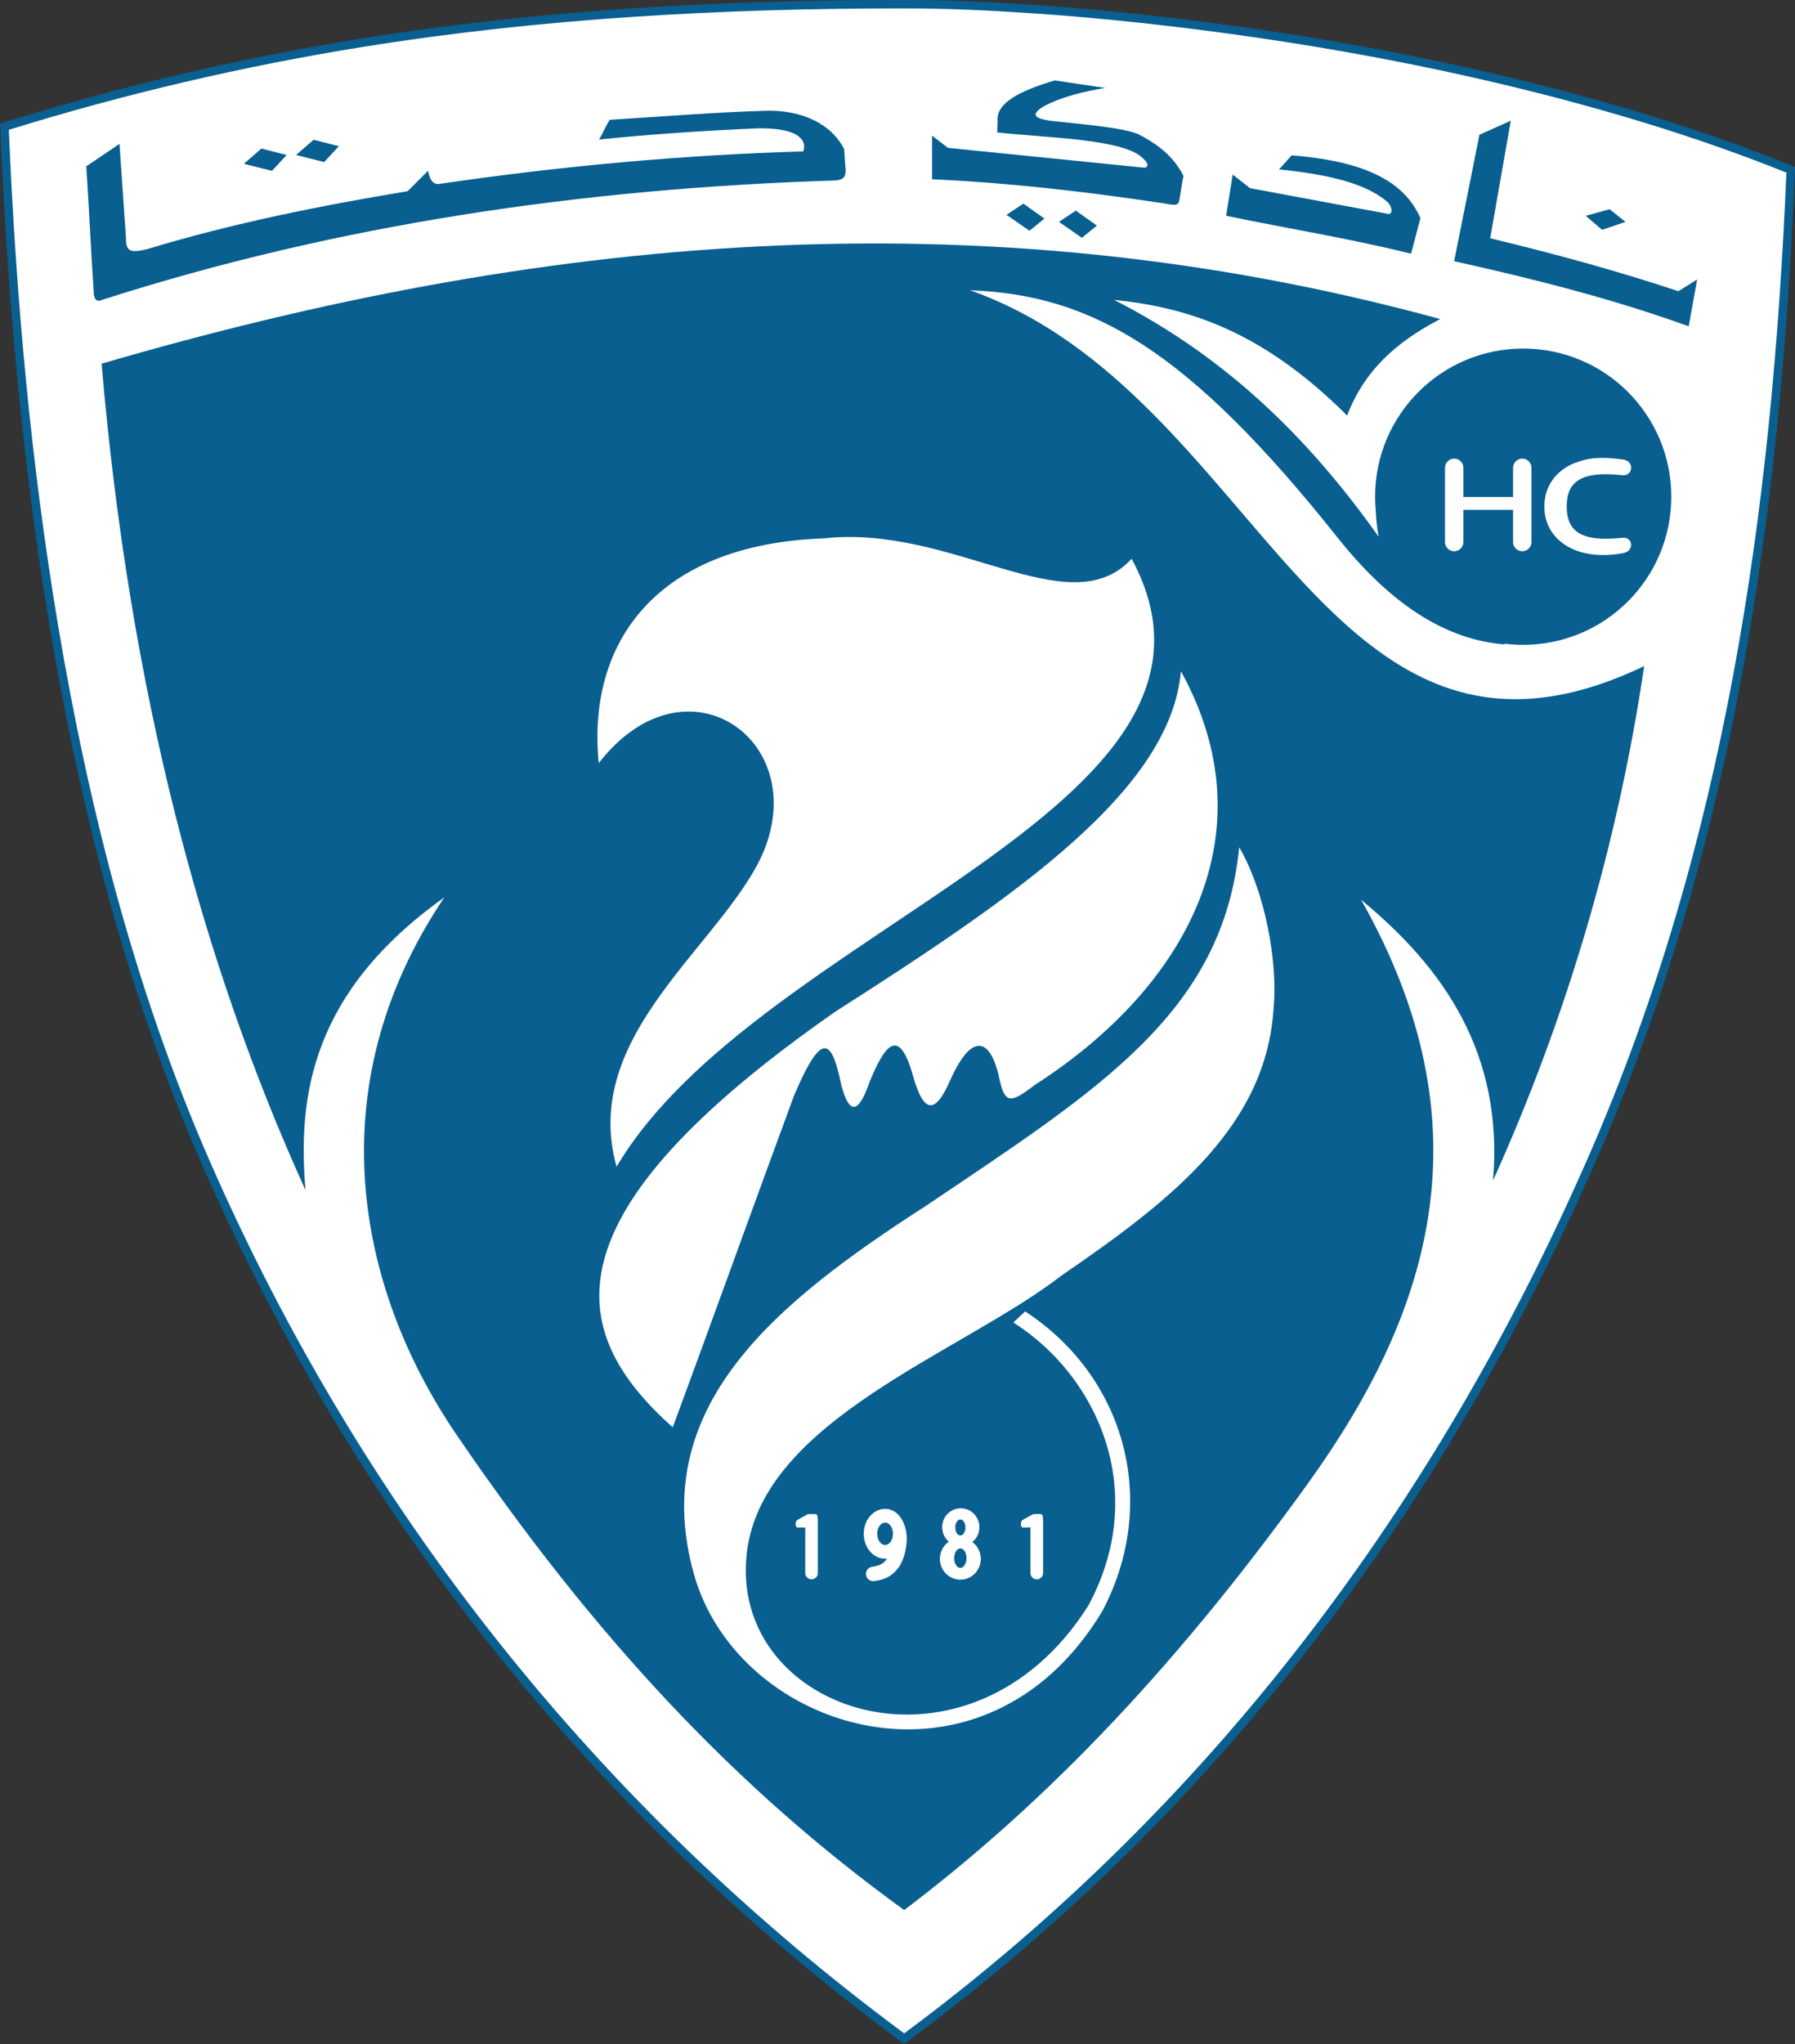 <?xml version="1.0" encoding="UTF-8"?>
<svg xmlns="http://www.w3.org/2000/svg" xmlns:xlink="http://www.w3.org/1999/xlink" width="420.3pt" height="478.5pt" viewBox="0 0 420.3 478.5" version="1.1">
<rect x="0" y="0" width="420.3" height="478.5" fill="#333333" stroke="none"/>
<g id="surface1">
<path style=" stroke:none;fill-rule:evenodd;fill:rgb(3.529%,37.256%,56.444%);fill-opacity:1;" d="M 211.711 -0.02 C 135.727 -0.02 69.789 7.141 0.027 28.941 C 3.293 108.727 14.789 198.117 47.066 272.055 C 84.574 358 141.82 427.027 211.711 478.449 C 281.605 427.027 336.387 357.18 373.898 271.234 C 406.164 197.297 417.059 118.883 420.324 39.098 C 347.664 9.508 254.758 -0.02 211.711 -0.02 Z M 211.711 -0.02 "/>
<path style=" stroke:none;fill-rule:evenodd;fill:rgb(100%,100%,100%);fill-opacity:1;" d="M 2.07 30.383 C 3.719 69.445 7.227 108.598 13.73 147.16 C 20.852 189.395 31.719 231.934 48.883 271.262 C 84.641 353.188 139.887 422.824 211.711 475.984 C 283.43 422.871 336.453 352.062 372.078 270.441 C 403.977 197.359 414.953 119.48 418.285 40.414 C 402.453 34.035 386.121 28.766 369.664 24.285 C 340.492 16.348 310.41 10.723 280.422 6.922 C 267.633 5.301 254.789 4.008 241.926 3.125 C 231.887 2.434 221.773 1.965 211.711 1.965 C 169.289 1.965 127.039 4.238 85.117 10.961 C 56.969 15.477 29.293 21.949 2.07 30.383 Z M 2.07 30.383 "/>
<path style=" stroke:none;fill-rule:evenodd;fill:rgb(3.529%,37.256%,56.444%);fill-opacity:1;" d="M 23.785 85.137 C 124.562 55.699 228.121 44.879 337.234 74.684 C 326.949 80.031 319.465 86.719 315.43 97.273 C 294.945 76.805 277.152 71.879 260.84 70.191 C 288.492 84.238 307.664 104.301 322.812 125.641 C 322.438 123.633 322.215 121.625 322.145 119.637 C 322.035 118.527 321.98 117.406 321.98 116.27 C 321.98 97.117 337.504 81.59 356.656 81.59 C 375.809 81.59 391.336 97.117 391.336 116.27 C 391.336 135.418 375.809 150.945 356.656 150.945 C 355.164 150.945 353.695 150.852 352.254 150.668 L 352.41 150.852 C 338.414 149.805 325.465 141.262 313.301 125.973 C 278.102 81.734 255.703 69.016 227.137 67.945 C 295.371 92.059 309.715 191.945 384.984 155.918 C 378.855 197.422 366.883 238.035 349.594 276.348 C 352.105 246.617 338.016 226.52 318.699 210.625 C 348.633 263.488 335.262 306.898 306.34 347.129 C 272.828 393.734 241.852 424.305 211.711 447.117 C 172.449 418.707 139.344 383.426 106.922 335.891 C 83.059 300.902 74.512 253.887 104.039 210.062 C 73.109 232.117 69.633 256.348 71.535 278.594 C 47.414 225.551 30.363 162.102 23.785 85.137 Z M 23.785 85.137 "/>
<path style=" stroke:none;fill-rule:evenodd;fill:rgb(100%,100%,100%);fill-opacity:1;" d="M 140.188 178.648 C 161.164 151.547 192.152 174.656 177.258 202.566 C 165.953 223.344 136.105 243.586 144.371 273.125 C 177.539 216.957 296.512 189.121 264.973 130.805 C 250.324 146.703 223.098 122.645 192.805 126.031 C 153.734 127.422 137.391 150.344 140.188 178.648 Z M 140.188 178.648 "/>
<path style=" stroke:none;fill-rule:evenodd;fill:rgb(100%,100%,100%);fill-opacity:1;" d="M 157.527 334.113 C 167.094 308.203 176.391 282.293 185.953 256.383 C 192.508 241.035 194.746 243.203 196.988 253.988 C 198.824 260.969 201.016 260.781 203.566 253.391 C 206.953 245.129 210.344 239.758 213.73 251.656 C 216.121 260.258 218.785 261.434 222.523 252.793 C 227.914 240.848 232.23 243.449 234.121 253.055 C 235.438 258.73 237.023 257.941 242.383 253.918 C 278.324 230.766 297.262 194.738 276.516 157.125 C 274.066 184.91 238.477 209.426 195.523 236.859 C 127.246 284.492 132.285 311.656 157.527 334.113 Z M 157.527 334.113 "/>
<path style=" stroke:none;fill-rule:evenodd;fill:rgb(100%,100%,100%);fill-opacity:1;" d="M 290.16 198.32 C 286.328 237.113 257.305 254.996 216.633 282.383 C 181.672 304.93 151.574 329.258 162.449 368.371 C 172.828 405.723 230.402 423.289 258.137 377.094 C 271.371 351.984 263.883 322.609 240.055 306.984 L 237.262 309.566 C 256.883 321.965 269.324 349 254.828 375.848 C 227.07 419.82 170.344 401.195 174.883 363.387 C 178.621 332.254 225.32 316.617 248.648 298.516 C 274.645 280.711 296.574 263.469 298.227 235.832 C 299.203 225.121 296.234 208.793 290.16 198.32 Z M 290.16 198.32 "/>
<path style=" stroke:none;fill-rule:evenodd;fill:rgb(3.529%,37.256%,56.444%);fill-opacity:1;" d="M 20.199 38.941 C 22.883 37.094 25.289 35.523 27.98 33.676 C 28.484 40.977 28.988 48.277 29.488 55.578 C 29.449 58.527 30.102 59.477 34.641 58.258 C 54.863 52.148 75.227 48.113 95.449 44.754 C 97.043 43.16 98.641 41.566 100.234 39.969 C 100.609 42.086 101.414 43.441 103.254 42.992 C 131.539 38.863 159.816 36.273 188.098 35.438 C 189.078 32.465 186.387 29.898 177.387 30.039 C 164.969 30.598 152.684 31.379 140.266 32.668 C 141.273 30.992 141.73 29.723 142.738 28.047 C 154.82 27.289 167.73 26.262 179.539 25.918 C 187.902 25.781 194.703 29.027 197.664 34.934 C 197.746 36.195 197.828 37.453 197.914 38.711 C 198.273 41.523 197.473 41.945 195.902 42.234 C 136.328 44.078 78.77 52.594 23.949 70.18 C 22.039 71.156 21.918 68.84 21.938 68.168 C 21.266 58.516 20.867 48.59 20.199 38.941 Z M 20.199 38.941 "/>
<path style=" stroke:none;fill-rule:evenodd;fill:rgb(3.529%,37.256%,56.444%);fill-opacity:1;" d="M 57.094 38.344 L 61.211 34.773 L 67.117 36.285 L 63.684 39.992 Z M 57.094 38.344 "/>
<path style=" stroke:none;fill-rule:evenodd;fill:rgb(3.529%,37.256%,56.444%);fill-opacity:1;" d="M 69.312 36.285 L 73.434 32.715 L 79.34 34.227 L 75.906 37.934 Z M 69.312 36.285 "/>
<path style=" stroke:none;fill-rule:evenodd;fill:rgb(3.529%,37.256%,56.444%);fill-opacity:1;" d="M 218.246 31.762 C 218.246 35.016 218.246 38.707 218.246 41.961 C 236.828 42.828 254.113 44.859 272.188 47.551 C 274.328 47.895 275.633 48.305 276.023 47.332 C 276.496 45.395 276.645 43.129 277.121 41.191 C 274.664 36.359 270.805 33.637 266.594 31.434 C 262.867 29.828 253.328 29.098 245.766 28.254 C 242.914 27.773 240.773 27.07 244.449 24.855 C 248.883 22.547 253.789 21.426 258.809 20.582 C 254.863 19.996 250.914 19.41 246.969 18.828 C 238.996 21.195 233.074 24.059 233.594 28.473 C 233.559 29.168 233.52 30.301 233.484 30.996 C 244.703 32.273 263.379 32.457 267.691 37.137 C 269.047 38.234 268.969 39.473 267.578 39.219 C 252.379 37.684 237.176 36.148 221.973 34.613 C 220.73 33.664 219.488 32.715 218.246 31.762 Z M 218.246 31.762 "/>
<path style=" stroke:none;fill-rule:evenodd;fill:rgb(3.529%,37.256%,56.444%);fill-opacity:1;" d="M 235.676 50.293 L 239.621 47.66 L 244.559 51.168 L 241.051 54.02 Z M 235.676 50.293 "/>
<path style=" stroke:none;fill-rule:evenodd;fill:rgb(3.529%,37.256%,56.444%);fill-opacity:1;" d="M 247.953 51.938 C 249.273 51.059 250.586 50.184 251.902 49.305 C 253.547 50.473 255.191 51.645 256.836 52.812 L 253.328 55.664 C 251.539 54.422 249.746 53.18 247.953 51.938 Z M 247.953 51.938 "/>
<path style=" stroke:none;fill-rule:evenodd;fill:rgb(3.529%,37.256%,56.444%);fill-opacity:1;" d="M 302.445 36.367 C 301.453 37.465 300.473 38.562 299.484 39.656 C 310.27 40.758 319.695 42.719 324.922 47.332 C 326.172 48.652 326.227 50.613 324.48 49.961 C 313.883 47.988 303.285 46.016 292.688 44.043 C 291.336 42.984 289.984 41.922 288.633 40.863 C 288.156 43.75 287.57 47.625 287.098 50.512 C 301.496 53.508 316.004 55.809 330.402 59.391 C 331.133 56.613 331.863 53.836 332.594 51.059 C 329.32 43.699 321.809 37.879 302.445 36.367 Z M 302.445 36.367 "/>
<path style=" stroke:none;fill-rule:evenodd;fill:rgb(3.529%,37.256%,56.444%);fill-opacity:1;" d="M 371.297 50.512 L 376.887 48.977 L 380.613 51.938 L 375.133 53.801 Z M 371.297 50.512 "/>
<path style=" stroke:none;fill-rule:evenodd;fill:rgb(3.529%,37.256%,56.444%);fill-opacity:1;" d="M 397.391 65.422 L 393.004 68.164 C 378.633 63.395 363.887 59.371 348.93 55.773 L 353.754 28.254 L 346.41 31.543 L 340.488 61.145 C 359.539 65.363 378.121 70.121 395.414 76.387 Z M 397.391 65.422 "/>
<path style=" stroke:none;fill-rule:evenodd;fill:rgb(100%,100%,100%);fill-opacity:1;" d="M 356.438 107.355 C 357.621 107.355 358.594 108.324 358.594 109.508 L 358.594 126.887 C 358.594 128.07 357.621 129.039 356.438 129.039 C 355.254 129.039 354.285 128.07 354.285 126.887 L 354.285 119.348 L 342.652 119.348 L 342.652 126.887 C 342.652 128.07 341.684 129.039 340.496 129.039 C 339.312 129.039 338.344 128.07 338.344 126.887 L 338.344 109.508 C 338.344 108.324 339.312 107.355 340.496 107.355 C 341.684 107.355 342.652 108.324 342.652 109.508 L 342.652 116.332 L 354.285 116.332 L 354.285 109.508 C 354.285 108.324 355.254 107.355 356.438 107.355 Z M 356.438 107.355 "/>
<path style=" stroke:none;fill-rule:evenodd;fill:rgb(100%,100%,100%);fill-opacity:1;" d="M 361.609 118.559 C 361.609 113.352 364.859 109.887 368.715 108.387 C 372.012 107.105 375.051 106.855 380.133 107.586 C 382.742 107.961 382.383 111.461 379.914 111.242 C 370.348 110.191 366.848 112.633 366.848 118.559 C 366.848 124.488 370.348 126.926 379.914 125.879 C 382.383 125.66 382.723 128.965 380.133 129.465 C 375.559 130.344 371.527 129.891 368.715 128.734 C 364.887 127.16 361.609 123.84 361.609 118.559 Z M 361.609 118.559 "/>
<path style=" stroke:none;fill-rule:evenodd;fill:rgb(100%,100%,100%);fill-opacity:1;" d="M 241.941 354.43 C 243.816 354.477 244.242 353.934 244.242 355.949 L 244.242 368.227 C 244.242 369.035 243.578 369.699 242.766 369.699 C 241.953 369.699 241.289 369.035 241.289 368.227 L 241.289 357.562 L 239.512 357.562 C 238.91 357.562 238.867 356.105 239.508 355.75 Z M 241.941 354.43 "/>
<path style=" stroke:none;fill-rule:evenodd;fill:rgb(100%,100%,100%);fill-opacity:1;" d="M 204.684 370.109 C 203.754 370.23 202.902 369.574 202.781 368.645 C 202.66 367.715 203.316 366.863 204.246 366.742 C 206.117 366.5 206.844 365.996 207.695 364.879 L 207.719 364.844 C 207.566 364.863 207.406 364.871 207.246 364.871 C 204.488 364.871 202.246 362.258 202.246 359.035 C 202.246 355.812 204.496 353.199 207.246 353.199 C 210.004 353.199 211.84 355.816 212.246 358.996 C 212.598 361.762 211.621 365.332 210.398 366.941 C 209.012 368.762 207.535 369.738 204.684 370.109 Z M 209.008 359.824 L 209.004 359.766 C 208.996 359.559 209.027 359.359 209.09 359.172 C 209.094 359.129 209.094 359.082 209.094 359.035 C 209.094 357.59 208.266 356.422 207.246 356.422 C 206.23 356.422 205.402 357.59 205.402 359.035 C 205.402 360.48 206.23 361.652 207.246 361.652 C 208.074 361.652 208.77 360.883 209.008 359.824 Z M 209.008 359.824 "/>
<path style=" stroke:none;fill-rule:evenodd;fill:rgb(100%,100%,100%);fill-opacity:1;" d="M 224.969 353.066 C 227.371 353.066 229.328 355.047 229.328 357.492 C 229.328 358.902 228.68 360.156 227.672 360.965 C 228.871 361.852 229.656 363.285 229.656 364.906 C 229.656 367.594 227.508 369.773 224.863 369.773 C 222.219 369.773 220.074 367.594 220.074 364.906 C 220.074 363.234 220.902 361.762 222.164 360.887 C 221.215 360.074 220.609 358.855 220.609 357.492 C 220.609 355.047 222.562 353.066 224.969 353.066 Z M 224.863 362.457 C 225.66 362.457 226.305 363.477 226.305 364.738 C 226.305 365.996 225.66 367.02 224.863 367.02 C 224.066 367.02 223.422 365.996 223.422 364.738 C 223.422 363.477 224.066 362.457 224.863 362.457 Z M 224.863 355.684 C 225.52 355.684 226.051 356.523 226.051 357.562 C 226.051 358.598 225.52 359.438 224.863 359.438 C 224.203 359.438 223.676 358.598 223.676 357.562 C 223.676 356.523 224.203 355.684 224.863 355.684 Z M 224.863 355.684 "/>
<path style=" stroke:none;fill-rule:evenodd;fill:rgb(100%,100%,100%);fill-opacity:1;" d="M 189.195 354.43 C 191.07 354.477 191.496 353.934 191.496 355.949 L 191.496 368.227 C 191.496 369.035 190.828 369.699 190.02 369.699 C 189.211 369.699 188.547 369.035 188.547 368.227 L 188.547 357.562 L 186.766 357.562 C 186.164 357.562 186.121 356.105 186.766 355.75 Z M 189.195 354.43 "/>
</g>
</svg>
